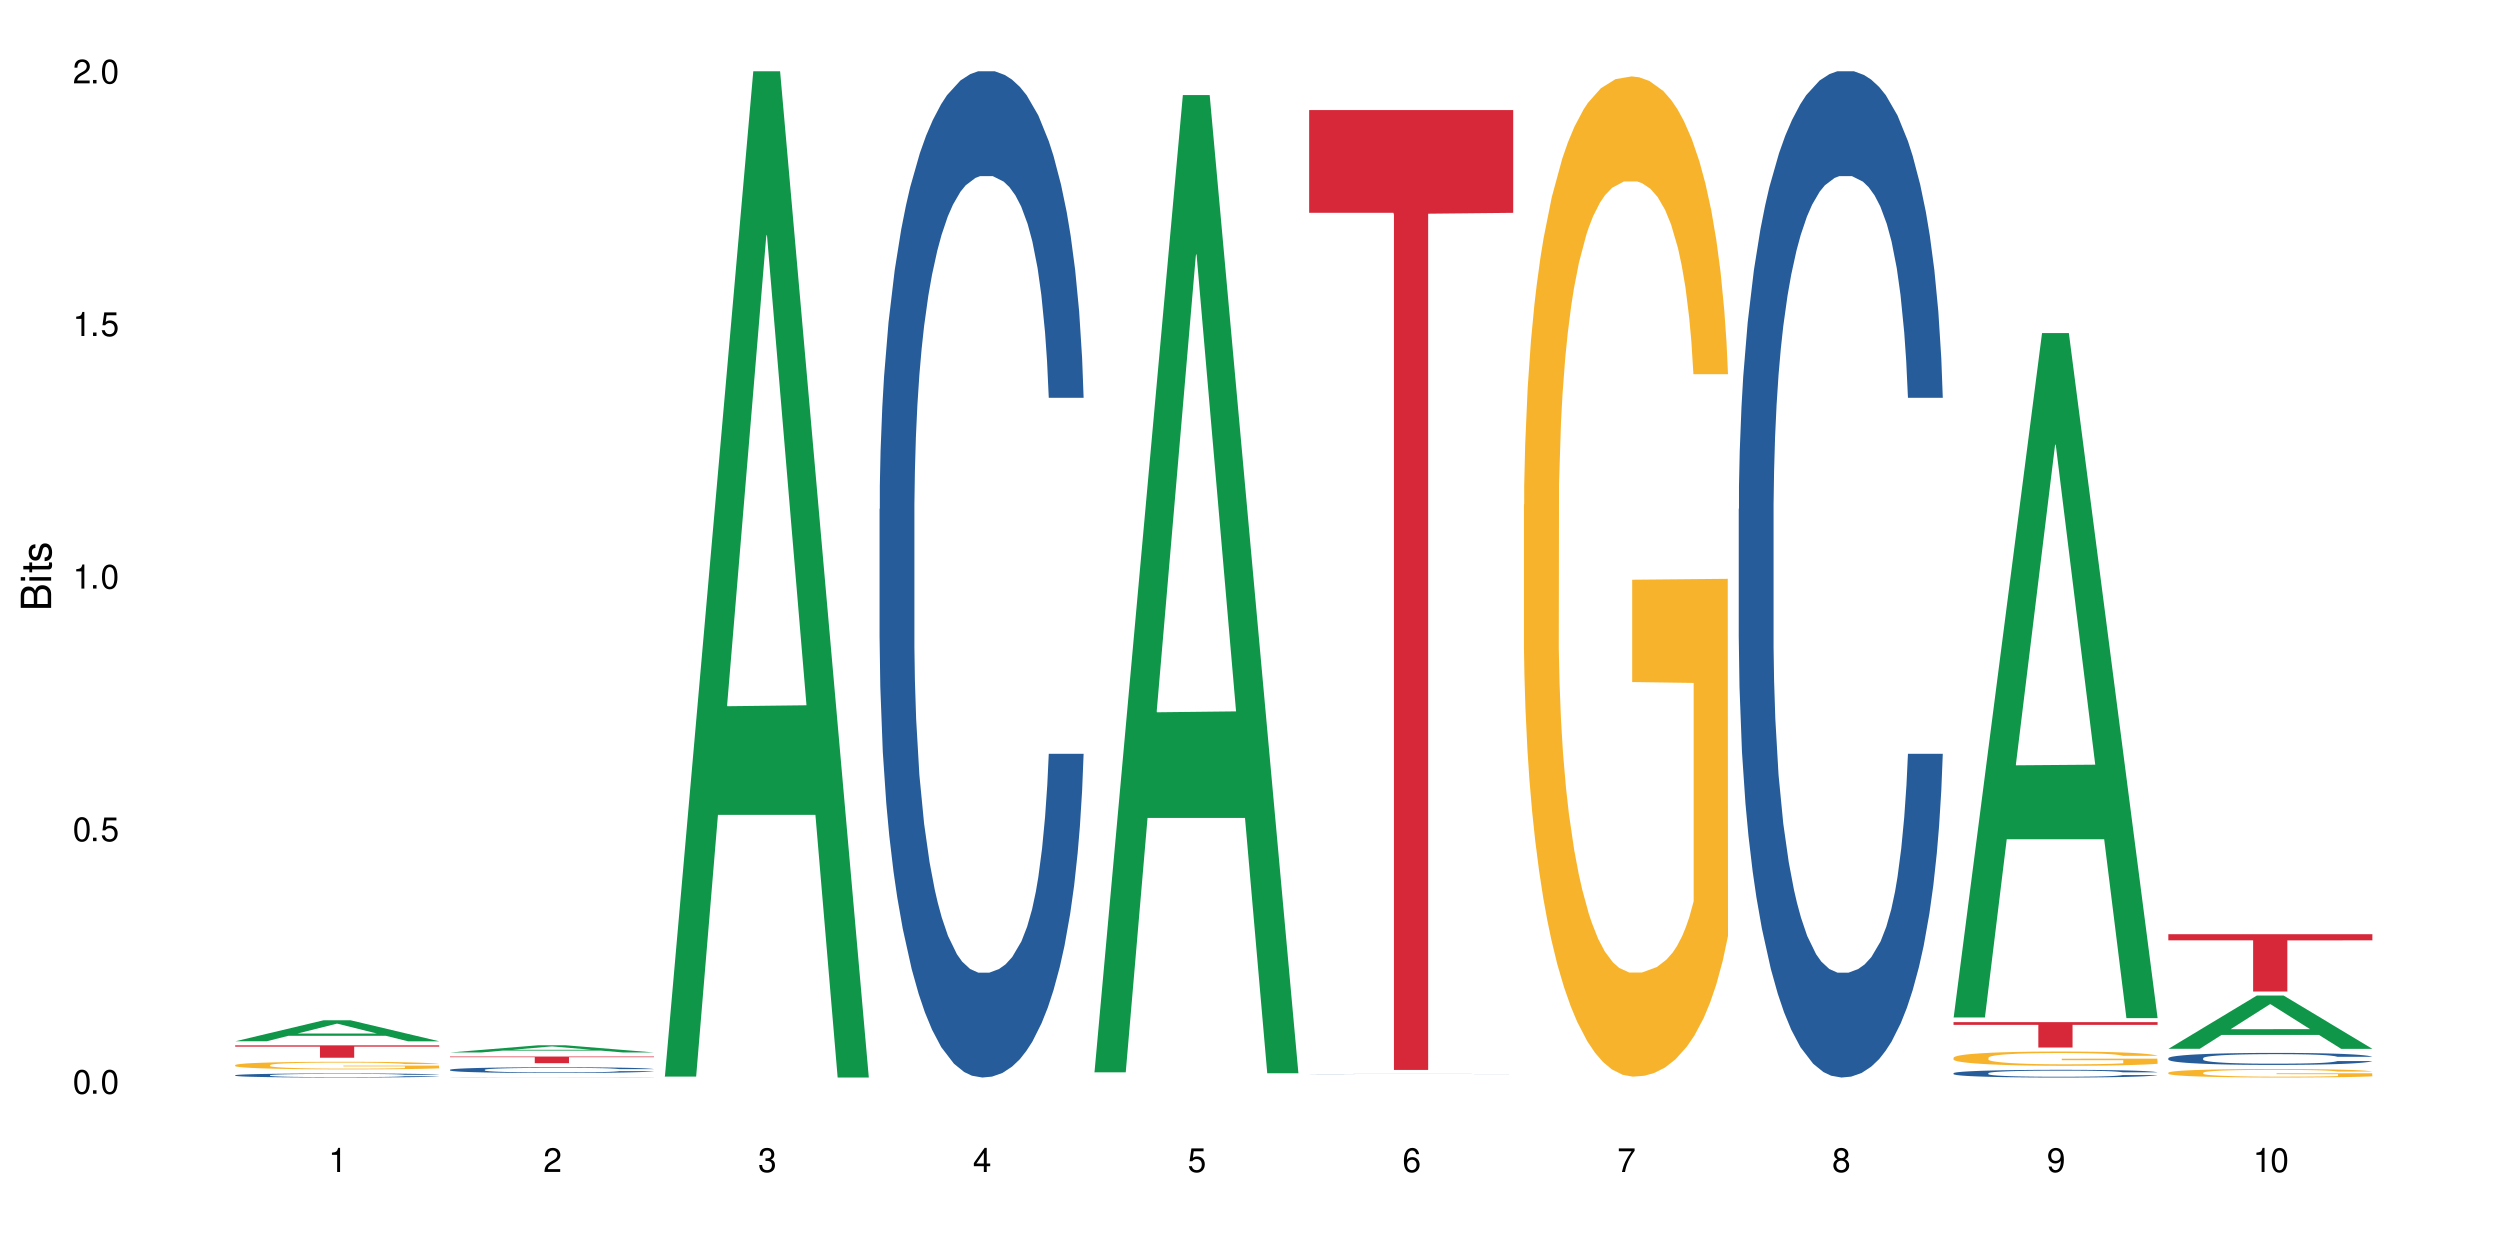<?xml version="1.0" encoding="UTF-8"?>
<svg xmlns="http://www.w3.org/2000/svg" xmlns:xlink="http://www.w3.org/1999/xlink" width="720" height="360" viewBox="0 0 720 360">
<defs>
<g>
<g id="glyph-0-0">
</g>
<g id="glyph-0-1">
<path d="M 2.641 -6.938 C 2 -6.938 1.422 -6.656 1.078 -6.172 C 0.641 -5.562 0.406 -4.641 0.406 -3.359 C 0.406 -1.016 1.188 0.219 2.641 0.219 C 4.078 0.219 4.859 -1.016 4.859 -3.297 C 4.859 -4.641 4.656 -5.547 4.203 -6.172 C 3.844 -6.656 3.281 -6.938 2.641 -6.938 Z M 2.641 -6.188 C 3.547 -6.188 4 -5.25 4 -3.375 C 4 -1.406 3.562 -0.484 2.625 -0.484 C 1.734 -0.484 1.281 -1.438 1.281 -3.344 C 1.281 -5.25 1.734 -6.188 2.641 -6.188 Z M 2.641 -6.188 "/>
</g>
<g id="glyph-0-2">
<path d="M 1.828 -1 L 0.828 -1 L 0.828 0 L 1.828 0 Z M 1.828 -1 "/>
</g>
<g id="glyph-0-3">
<path d="M 4.562 -6.797 L 1.062 -6.797 L 0.547 -3.094 L 1.328 -3.094 C 1.719 -3.562 2.047 -3.734 2.578 -3.734 C 3.484 -3.734 4.062 -3.109 4.062 -2.094 C 4.062 -1.125 3.484 -0.531 2.578 -0.531 C 1.828 -0.531 1.375 -0.906 1.188 -1.672 L 0.328 -1.672 C 0.453 -1.109 0.547 -0.844 0.75 -0.594 C 1.125 -0.078 1.828 0.219 2.594 0.219 C 3.969 0.219 4.922 -0.781 4.922 -2.219 C 4.922 -3.562 4.031 -4.484 2.719 -4.484 C 2.25 -4.484 1.859 -4.359 1.469 -4.062 L 1.734 -5.969 L 4.562 -5.969 Z M 4.562 -6.797 "/>
</g>
<g id="glyph-0-4">
<path d="M 2.484 -4.938 L 2.484 0 L 3.328 0 L 3.328 -6.938 L 2.766 -6.938 C 2.469 -5.875 2.281 -5.734 0.984 -5.562 L 0.984 -4.938 Z M 2.484 -4.938 "/>
</g>
<g id="glyph-0-5">
<path d="M 4.859 -0.828 L 1.281 -0.828 C 1.359 -1.406 1.672 -1.781 2.5 -2.281 L 3.469 -2.828 C 4.406 -3.344 4.906 -4.062 4.906 -4.906 C 4.906 -5.484 4.672 -6.031 4.266 -6.406 C 3.859 -6.766 3.375 -6.938 2.719 -6.938 C 1.859 -6.938 1.219 -6.625 0.844 -6.031 C 0.609 -5.672 0.5 -5.234 0.484 -4.531 L 1.328 -4.531 C 1.359 -5.016 1.406 -5.281 1.531 -5.516 C 1.75 -5.938 2.188 -6.203 2.703 -6.203 C 3.469 -6.203 4.031 -5.641 4.031 -4.891 C 4.031 -4.344 3.719 -3.859 3.125 -3.516 L 2.234 -3 C 0.812 -2.172 0.406 -1.531 0.328 -0.016 L 4.859 -0.016 Z M 4.859 -0.828 "/>
</g>
<g id="glyph-0-6">
<path d="M 2.125 -3.188 L 2.578 -3.188 C 3.5 -3.188 3.984 -2.766 3.984 -1.922 C 3.984 -1.062 3.469 -0.531 2.594 -0.531 C 1.656 -0.531 1.203 -1 1.156 -2.016 L 0.312 -2.016 C 0.344 -1.453 0.438 -1.094 0.609 -0.781 C 0.953 -0.109 1.625 0.219 2.547 0.219 C 3.953 0.219 4.859 -0.625 4.859 -1.938 C 4.859 -2.828 4.516 -3.297 3.703 -3.594 C 4.344 -3.844 4.656 -4.328 4.656 -5.031 C 4.656 -6.219 3.875 -6.938 2.578 -6.938 C 1.203 -6.938 0.484 -6.172 0.453 -4.703 L 1.297 -4.703 C 1.312 -5.125 1.344 -5.359 1.453 -5.578 C 1.641 -5.969 2.062 -6.203 2.594 -6.203 C 3.344 -6.203 3.797 -5.75 3.797 -5 C 3.797 -4.516 3.609 -4.219 3.25 -4.047 C 3.016 -3.953 2.703 -3.922 2.125 -3.906 Z M 2.125 -3.188 "/>
</g>
<g id="glyph-0-7">
<path d="M 3.141 -1.672 L 3.141 0 L 3.984 0 L 3.984 -1.672 L 4.984 -1.672 L 4.984 -2.438 L 3.984 -2.438 L 3.984 -6.938 L 3.359 -6.938 L 0.266 -2.578 L 0.266 -1.672 Z M 3.141 -2.438 L 1 -2.438 L 3.141 -5.5 Z M 3.141 -2.438 "/>
</g>
<g id="glyph-0-8">
<path d="M 4.781 -5.125 C 4.609 -6.266 3.891 -6.938 2.844 -6.938 C 2.094 -6.938 1.422 -6.578 1.031 -5.953 C 0.594 -5.266 0.406 -4.422 0.406 -3.172 C 0.406 -2 0.578 -1.25 0.984 -0.641 C 1.359 -0.078 1.953 0.219 2.703 0.219 C 3.984 0.219 4.922 -0.75 4.922 -2.094 C 4.922 -3.375 4.062 -4.281 2.844 -4.281 C 2.172 -4.281 1.641 -4.031 1.281 -3.516 C 1.281 -5.234 1.828 -6.188 2.797 -6.188 C 3.391 -6.188 3.797 -5.797 3.938 -5.125 Z M 2.734 -3.531 C 3.547 -3.531 4.062 -2.953 4.062 -2.031 C 4.062 -1.156 3.484 -0.531 2.703 -0.531 C 1.922 -0.531 1.328 -1.188 1.328 -2.078 C 1.328 -2.938 1.906 -3.531 2.734 -3.531 Z M 2.734 -3.531 "/>
</g>
<g id="glyph-0-9">
<path d="M 4.984 -6.797 L 0.438 -6.797 L 0.438 -5.969 L 4.109 -5.969 C 2.5 -3.656 1.828 -2.234 1.328 0 L 2.219 0 C 2.594 -2.172 3.453 -4.047 4.984 -6.094 Z M 4.984 -6.797 "/>
</g>
<g id="glyph-0-10">
<path d="M 3.75 -3.656 C 4.469 -4.094 4.688 -4.438 4.688 -5.078 C 4.688 -6.172 3.844 -6.938 2.641 -6.938 C 1.438 -6.938 0.594 -6.172 0.594 -5.094 C 0.594 -4.438 0.812 -4.094 1.516 -3.656 C 0.734 -3.266 0.359 -2.703 0.359 -1.922 C 0.359 -0.656 1.281 0.219 2.641 0.219 C 3.984 0.219 4.922 -0.656 4.922 -1.922 C 4.922 -2.703 4.531 -3.266 3.75 -3.656 Z M 2.641 -6.188 C 3.359 -6.188 3.812 -5.75 3.812 -5.062 C 3.812 -4.406 3.344 -3.984 2.641 -3.984 C 1.922 -3.984 1.453 -4.406 1.453 -5.078 C 1.453 -5.75 1.922 -6.188 2.641 -6.188 Z M 2.641 -3.266 C 3.484 -3.266 4.062 -2.719 4.062 -1.906 C 4.062 -1.078 3.484 -0.531 2.625 -0.531 C 1.797 -0.531 1.219 -1.094 1.219 -1.906 C 1.219 -2.719 1.781 -3.266 2.641 -3.266 Z M 2.641 -3.266 "/>
</g>
<g id="glyph-0-11">
<path d="M 0.516 -1.578 C 0.672 -0.453 1.406 0.219 2.438 0.219 C 3.188 0.219 3.859 -0.141 4.266 -0.766 C 4.688 -1.453 4.891 -2.297 4.891 -3.547 C 4.891 -4.719 4.703 -5.453 4.312 -6.078 C 3.938 -6.641 3.344 -6.938 2.594 -6.938 C 1.297 -6.938 0.359 -5.969 0.359 -4.625 C 0.359 -3.344 1.234 -2.453 2.453 -2.453 C 3.094 -2.453 3.578 -2.672 4.016 -3.203 C 4 -1.484 3.469 -0.531 2.5 -0.531 C 1.906 -0.531 1.484 -0.906 1.359 -1.578 Z M 2.578 -6.203 C 3.375 -6.203 3.969 -5.531 3.969 -4.641 C 3.969 -3.797 3.391 -3.188 2.547 -3.188 C 1.734 -3.188 1.234 -3.766 1.234 -4.688 C 1.234 -5.562 1.797 -6.203 2.578 -6.203 Z M 2.578 -6.203 "/>
</g>
<g id="glyph-1-0">
</g>
<g id="glyph-1-1">
<path d="M 0 -0.953 L 0 -4.891 C 0 -5.719 -0.234 -6.344 -0.734 -6.797 C -1.188 -7.234 -1.812 -7.469 -2.5 -7.469 C -3.547 -7.469 -4.188 -7 -4.625 -5.875 C -4.984 -6.688 -5.625 -7.094 -6.531 -7.094 C -7.172 -7.094 -7.734 -6.859 -8.141 -6.391 C -8.562 -5.922 -8.75 -5.344 -8.75 -4.5 L -8.75 -0.953 Z M -4.984 -2.062 L -7.766 -2.062 L -7.766 -4.219 C -7.766 -4.844 -7.688 -5.203 -7.453 -5.5 C -7.219 -5.812 -6.859 -5.969 -6.375 -5.969 C -5.891 -5.969 -5.531 -5.812 -5.297 -5.5 C -5.062 -5.203 -4.984 -4.844 -4.984 -4.219 Z M -0.984 -2.062 L -4 -2.062 L -4 -4.781 C -4 -5.766 -3.438 -6.359 -2.484 -6.359 C -1.547 -6.359 -0.984 -5.766 -0.984 -4.781 Z M -0.984 -2.062 "/>
</g>
<g id="glyph-1-2">
<path d="M -6.281 -1.797 L -6.281 -0.797 L 0 -0.797 L 0 -1.797 Z M -8.75 -1.797 L -8.75 -0.797 L -7.484 -0.797 L -7.484 -1.797 Z M -8.75 -1.797 "/>
</g>
<g id="glyph-1-3">
<path d="M -6.281 -3.047 L -6.281 -2.016 L -8.016 -2.016 L -8.016 -1.016 L -6.281 -1.016 L -6.281 -0.172 L -5.469 -0.172 L -5.469 -1.016 L -0.719 -1.016 C -0.078 -1.016 0.281 -1.453 0.281 -2.234 C 0.281 -2.5 0.25 -2.719 0.188 -3.047 L -0.641 -3.047 C -0.609 -2.906 -0.594 -2.766 -0.594 -2.562 C -0.594 -2.141 -0.719 -2.016 -1.156 -2.016 L -5.469 -2.016 L -5.469 -3.047 Z M -6.281 -3.047 "/>
</g>
<g id="glyph-1-4">
<path d="M -4.531 -5.25 C -5.766 -5.25 -6.469 -4.422 -6.469 -2.969 C -6.469 -1.516 -5.719 -0.562 -4.547 -0.562 C -3.562 -0.562 -3.094 -1.062 -2.734 -2.562 L -2.516 -3.484 C -2.344 -4.188 -2.094 -4.469 -1.641 -4.469 C -1.047 -4.469 -0.641 -3.875 -0.641 -3 C -0.641 -2.453 -0.797 -2 -1.062 -1.75 C -1.25 -1.594 -1.422 -1.531 -1.875 -1.469 L -1.875 -0.406 C -0.422 -0.453 0.281 -1.266 0.281 -2.922 C 0.281 -4.5 -0.5 -5.516 -1.719 -5.516 C -2.656 -5.516 -3.172 -4.984 -3.469 -3.734 L -3.703 -2.766 C -3.891 -1.953 -4.156 -1.609 -4.594 -1.609 C -5.188 -1.609 -5.547 -2.125 -5.547 -2.938 C -5.547 -3.75 -5.203 -4.172 -4.531 -4.203 Z M -4.531 -5.25 "/>
</g>
</g>
</defs>
<rect x="-72" y="-36" width="864" height="432" fill="rgb(100%, 100%, 100%)" fill-opacity="1"/>
<path fill-rule="nonzero" fill="rgb(6.275%, 58.824%, 28.235%)" fill-opacity="1" d="M 67.73 299.891 L 67.793 299.887 L 93.223 293.832 L 100.945 293.832 L 126.5 299.895 L 117.52 299.895 L 111.117 298.312 L 83.051 298.312 L 76.773 299.891 L 67.73 299.891 L 85.75 297.656 L 108.543 297.652 L 97.176 294.82 L 97.051 294.816 L 96.926 294.832 L 85.688 297.652 L 85.75 297.656 Z M 67.73 299.891 "/>
<path fill-rule="nonzero" fill="rgb(14.51%, 36.078%, 60%)" fill-opacity="1" d="M 67.73 309.668 L 67.801 309.664 L 67.801 309.641 L 68.02 309.598 L 68.52 309.547 L 69.02 309.512 L 70.312 309.449 L 72.102 309.387 L 73.965 309.34 L 75.328 309.312 L 76.547 309.289 L 79.34 309.25 L 81.133 309.23 L 83.066 309.211 L 85.434 309.191 L 87.152 309.18 L 91.023 309.164 L 93.891 309.156 L 96.113 309.152 L 100.914 309.152 L 103.781 309.156 L 105.859 309.164 L 108.152 309.172 L 110.086 309.18 L 113.457 309.203 L 116.465 309.234 L 117.828 309.254 L 119.977 309.285 L 121.625 309.316 L 122.773 309.348 L 124.062 309.387 L 125.207 309.434 L 126.07 309.488 L 126.5 309.535 L 116.465 309.535 L 115.965 309.492 L 115.391 309.461 L 114.316 309.414 L 113.238 309.383 L 111.734 309.352 L 110.375 309.332 L 108.512 309.312 L 106.863 309.297 L 105.141 309.289 L 103.492 309.281 L 100.34 309.277 L 95.324 309.277 L 92.527 309.285 L 91.023 309.293 L 88.871 309.309 L 87.367 309.324 L 85.578 309.344 L 84.359 309.363 L 82.852 309.391 L 81.777 309.418 L 80.559 309.453 L 79.844 309.48 L 79.199 309.508 L 78.625 309.543 L 78.195 309.582 L 77.906 309.621 L 77.766 309.66 L 77.766 309.828 L 77.906 309.867 L 78.266 309.91 L 79.199 309.977 L 80.559 310.035 L 82.137 310.082 L 83.641 310.113 L 84.5 310.129 L 85.648 310.145 L 87.441 310.168 L 90.02 310.188 L 91.523 310.195 L 93.816 310.207 L 96.184 310.211 L 99.336 310.211 L 102.133 310.207 L 103.996 310.199 L 105.93 310.191 L 108.582 310.172 L 110.23 310.156 L 111.664 310.137 L 112.738 310.113 L 113.457 310.098 L 114.531 310.062 L 115.391 310.027 L 116.035 309.988 L 116.465 309.953 L 126.5 309.953 L 126.07 309.996 L 125.422 310.039 L 124.777 310.07 L 123.777 310.105 L 122.629 310.141 L 120.98 310.18 L 119.617 310.203 L 117.828 310.23 L 116.18 310.25 L 114.387 310.27 L 111.734 310.289 L 110.016 310.301 L 108.152 310.312 L 105.93 310.32 L 103.137 310.328 L 100.125 310.332 L 94.32 310.332 L 92.098 310.324 L 89.16 310.316 L 85.504 310.297 L 82.852 310.277 L 80.773 310.258 L 78.984 310.234 L 76.977 310.207 L 74.395 310.156 L 72.82 310.121 L 71.746 310.09 L 70.527 310.051 L 69.664 310.012 L 68.664 309.949 L 67.945 309.875 L 67.73 309.816 Z M 67.73 309.668 "/>
<path fill-rule="nonzero" fill="rgb(96.863%, 70.196%, 16.863%)" fill-opacity="1" d="M 67.73 306.734 L 67.801 306.73 L 67.801 306.691 L 68.09 306.602 L 68.805 306.477 L 69.738 306.375 L 70.742 306.293 L 71.387 306.254 L 72.461 306.191 L 73.395 306.148 L 75.758 306.059 L 78.77 305.973 L 80.418 305.938 L 82.281 305.902 L 84.93 305.863 L 86.148 305.852 L 89.875 305.82 L 94.105 305.797 L 98.762 305.793 L 100.914 305.793 L 103.852 305.801 L 107.863 305.824 L 110.16 305.844 L 111.949 305.863 L 113.812 305.891 L 116.105 305.93 L 118.258 305.98 L 119.977 306.027 L 121.695 306.086 L 123.129 306.152 L 124.348 306.223 L 125.422 306.305 L 126.07 306.375 L 126.5 306.445 L 116.535 306.445 L 115.965 306.375 L 115.32 306.32 L 114.242 306.258 L 113.168 306.207 L 112.094 306.168 L 110.086 306.117 L 108.367 306.086 L 106.215 306.059 L 104.137 306.039 L 101.773 306.027 L 100.34 306.023 L 96.543 306.023 L 93.102 306.039 L 91.094 306.055 L 89.66 306.07 L 87.656 306.098 L 86.438 306.125 L 85.719 306.141 L 83.57 306.203 L 82.137 306.258 L 81.348 306.297 L 80.344 306.355 L 79.629 306.41 L 78.84 306.492 L 78.41 306.551 L 77.836 306.688 L 77.766 307.047 L 77.98 307.125 L 78.41 307.207 L 78.984 307.277 L 79.844 307.355 L 80.703 307.414 L 82.207 307.492 L 83.496 307.543 L 84.5 307.578 L 86.438 307.633 L 87.227 307.648 L 89.09 307.688 L 91.023 307.715 L 93.387 307.738 L 95.18 307.75 L 98.047 307.762 L 101.703 307.762 L 106 307.75 L 108.727 307.734 L 110.59 307.715 L 111.809 307.703 L 113.312 307.68 L 114.387 307.66 L 115.391 307.637 L 116.609 307.605 L 116.609 307.125 L 98.906 307.121 L 98.906 306.898 L 126.426 306.895 L 126.5 307.68 L 124.992 307.734 L 123.129 307.785 L 121.34 307.828 L 119.477 307.859 L 116.824 307.898 L 114.672 307.922 L 111.375 307.953 L 108.367 307.969 L 105.215 307.98 L 102.418 307.988 L 99.121 307.988 L 96.184 307.984 L 93.031 307.973 L 90.52 307.957 L 88.227 307.938 L 85.934 307.91 L 83.066 307.867 L 81.203 307.836 L 79.27 307.793 L 77.336 307.742 L 75.613 307.688 L 74.469 307.645 L 73.32 307.598 L 72.102 307.539 L 70.957 307.469 L 70.098 307.406 L 69.309 307.336 L 68.734 307.27 L 68.16 307.18 L 67.875 307.109 L 67.73 307.047 Z M 67.73 306.734 "/>
<path fill-rule="nonzero" fill="rgb(83.922%, 15.686%, 22.353%)" fill-opacity="1" d="M 67.73 301.059 L 126.5 301.059 L 126.5 301.441 L 102.008 301.445 L 102.008 304.629 L 92.152 304.629 L 92.152 301.449 L 92.008 301.441 L 67.73 301.441 Z M 67.73 301.059 "/>
<path fill-rule="nonzero" fill="rgb(6.275%, 58.824%, 28.235%)" fill-opacity="1" d="M 129.594 303.109 L 129.656 303.105 L 155.082 301.031 L 162.805 301.031 L 188.359 303.109 L 179.383 303.109 L 172.977 302.566 L 144.91 302.566 L 138.633 303.109 L 129.594 303.109 L 147.613 302.344 L 170.402 302.34 L 159.039 301.371 L 158.914 301.371 L 158.789 301.375 L 147.547 302.34 L 147.613 302.344 Z M 129.594 303.109 "/>
<path fill-rule="nonzero" fill="rgb(14.51%, 36.078%, 60%)" fill-opacity="1" d="M 129.594 308.09 L 129.664 308.09 L 129.664 308.051 L 129.879 307.996 L 130.379 307.922 L 130.883 307.871 L 132.172 307.781 L 133.965 307.695 L 135.828 307.629 L 137.188 307.59 L 138.406 307.559 L 141.203 307.504 L 142.992 307.477 L 144.93 307.449 L 147.293 307.422 L 149.016 307.41 L 152.883 307.383 L 155.75 307.375 L 157.973 307.367 L 162.773 307.367 L 165.641 307.375 L 167.719 307.383 L 170.012 307.395 L 171.949 307.41 L 175.316 307.441 L 178.324 307.484 L 179.688 307.508 L 181.836 307.555 L 183.484 307.602 L 184.633 307.641 L 185.922 307.695 L 187.07 307.766 L 187.93 307.84 L 188.359 307.906 L 178.324 307.906 L 177.824 307.848 L 177.25 307.801 L 176.176 307.738 L 175.102 307.691 L 173.598 307.648 L 172.234 307.621 L 170.371 307.59 L 168.723 307.574 L 167.004 307.559 L 165.355 307.551 L 162.199 307.543 L 157.184 307.543 L 154.391 307.559 L 152.883 307.566 L 150.734 307.59 L 149.23 307.609 L 147.438 307.637 L 146.219 307.664 L 144.715 307.703 L 143.641 307.738 L 142.422 307.789 L 141.703 307.828 L 141.059 307.867 L 140.484 307.918 L 140.055 307.973 L 139.77 308.027 L 139.625 308.082 L 139.625 308.316 L 139.77 308.371 L 140.129 308.438 L 141.059 308.527 L 142.422 308.609 L 143.996 308.672 L 145.504 308.719 L 146.363 308.738 L 147.508 308.762 L 149.301 308.793 L 151.879 308.824 L 153.387 308.836 L 155.68 308.848 L 158.043 308.855 L 161.199 308.855 L 163.992 308.848 L 165.855 308.84 L 167.789 308.828 L 170.441 308.801 L 172.09 308.777 L 173.523 308.75 L 174.598 308.719 L 175.316 308.695 L 176.391 308.648 L 177.25 308.598 L 177.895 308.543 L 178.324 308.492 L 188.359 308.492 L 187.93 308.555 L 187.285 308.613 L 186.641 308.656 L 185.637 308.711 L 184.488 308.758 L 182.84 308.809 L 181.48 308.844 L 179.688 308.883 L 178.039 308.91 L 176.246 308.938 L 173.598 308.969 L 171.875 308.984 L 170.012 308.996 L 167.789 309.008 L 164.996 309.02 L 161.984 309.023 L 159.191 309.027 L 156.18 309.023 L 153.957 309.016 L 151.02 309.004 L 147.367 308.977 L 144.715 308.949 L 142.637 308.918 L 140.844 308.891 L 138.836 308.848 L 136.258 308.781 L 134.68 308.73 L 133.605 308.688 L 132.387 308.629 L 131.527 308.574 L 130.523 308.488 L 129.809 308.383 L 129.594 308.301 Z M 129.594 308.09 "/>
<path fill-rule="nonzero" fill="rgb(96.863%, 70.196%, 16.863%)" fill-opacity="1" d="M 129.594 310.25 L 129.664 310.25 L 129.949 310.242 L 130.668 310.234 L 131.598 310.227 L 132.602 310.223 L 133.246 310.219 L 134.32 310.215 L 135.254 310.215 L 137.617 310.207 L 140.629 310.203 L 142.277 310.199 L 144.141 310.199 L 146.793 310.195 L 148.012 310.195 L 151.738 310.191 L 169.727 310.191 L 172.02 310.195 L 175.676 310.195 L 177.969 310.199 L 180.117 310.203 L 181.836 310.207 L 183.559 310.211 L 184.992 310.215 L 186.211 310.219 L 187.285 310.223 L 187.93 310.227 L 188.359 310.234 L 178.398 310.234 L 177.824 310.227 L 177.18 310.227 L 176.105 310.219 L 175.031 310.219 L 173.953 310.215 L 171.949 310.211 L 170.227 310.211 L 168.078 310.207 L 151.523 310.207 L 149.516 310.211 L 148.297 310.211 L 147.582 310.215 L 145.43 310.219 L 143.996 310.219 L 143.207 310.223 L 142.207 310.227 L 141.488 310.23 L 140.699 310.234 L 140.27 310.238 L 139.695 310.25 L 139.625 310.273 L 139.84 310.277 L 140.27 310.281 L 140.844 310.285 L 141.703 310.293 L 142.562 310.297 L 144.07 310.301 L 145.359 310.305 L 146.363 310.305 L 148.297 310.309 L 149.086 310.309 L 150.949 310.312 L 152.883 310.316 L 172.449 310.316 L 173.668 310.312 L 176.246 310.312 L 177.25 310.309 L 178.469 310.309 L 178.469 310.277 L 160.766 310.277 L 160.766 310.262 L 188.289 310.262 L 188.359 310.312 L 186.855 310.316 L 184.992 310.32 L 183.199 310.32 L 181.336 310.324 L 178.684 310.328 L 173.238 310.328 L 170.227 310.332 L 152.383 310.332 L 150.09 310.328 L 147.797 310.328 L 144.93 310.324 L 143.066 310.324 L 141.129 310.32 L 139.195 310.316 L 137.477 310.312 L 136.328 310.309 L 135.184 310.309 L 133.965 310.305 L 132.816 310.301 L 131.957 310.293 L 131.168 310.289 L 130.594 310.285 L 130.023 310.281 L 129.734 310.277 L 129.594 310.273 Z M 129.594 310.25 "/>
<path fill-rule="nonzero" fill="rgb(83.922%, 15.686%, 22.353%)" fill-opacity="1" d="M 129.594 304.273 L 188.359 304.273 L 188.359 304.48 L 163.867 304.48 L 163.867 306.203 L 154.012 306.203 L 154.012 304.484 L 153.871 304.48 L 129.594 304.48 Z M 129.594 304.273 "/>
<path fill-rule="nonzero" fill="rgb(6.275%, 58.824%, 28.235%)" fill-opacity="1" d="M 191.453 310.059 L 191.516 309.789 L 216.945 20.527 L 224.668 20.527 L 250.219 310.332 L 241.242 310.332 L 234.84 234.684 L 206.773 234.684 L 200.492 310.059 L 191.453 310.059 L 209.473 203.391 L 232.266 203.117 L 220.898 67.875 L 220.773 67.602 L 220.648 68.418 L 209.41 203.117 L 209.473 203.391 Z M 191.453 310.059 "/>
<path fill-rule="nonzero" fill="rgb(14.51%, 36.078%, 60%)" fill-opacity="1" d="M 253.312 146.621 L 253.387 146.355 L 253.387 140 L 253.602 129.934 L 254.102 117.215 L 254.605 108.477 L 255.895 92.844 L 257.684 77.746 L 259.547 66.09 L 260.91 59.203 L 262.129 53.902 L 264.922 44.102 L 266.715 39.07 L 268.652 34.566 L 271.016 30.062 L 272.734 27.414 L 276.605 23.176 L 279.473 21.32 L 281.695 20.527 L 286.496 20.527 L 289.363 21.586 L 291.441 22.91 L 293.734 25.031 L 295.668 27.414 L 299.039 33.242 L 302.047 40.66 L 303.41 44.898 L 305.559 53.109 L 307.207 61.055 L 308.355 67.945 L 309.645 77.746 L 310.793 89.668 L 311.652 103.176 L 312.082 114.566 L 302.047 114.566 L 301.547 103.973 L 300.973 95.758 L 299.898 84.898 L 298.824 77.215 L 297.316 69.535 L 295.957 64.5 L 294.094 59.469 L 292.445 56.289 L 290.723 53.902 L 289.074 52.316 L 285.922 50.727 L 282.266 50.727 L 280.906 51.254 L 278.109 53.375 L 276.605 55.23 L 274.457 58.938 L 272.949 62.383 L 271.16 67.68 L 269.941 72.184 L 268.434 79.07 L 267.359 85.164 L 266.141 93.906 L 265.426 100.527 L 264.781 107.945 L 264.207 116.688 L 263.777 125.957 L 263.492 135.762 L 263.348 145.297 L 263.348 186.355 L 263.492 195.895 L 263.848 207.02 L 264.781 223.18 L 266.141 237.219 L 267.719 248.344 L 269.223 256.293 L 270.082 260 L 271.23 264.238 L 273.023 269.535 L 275.602 274.836 L 277.105 276.953 L 279.402 279.074 L 281.766 280.133 L 284.918 280.133 L 287.715 279.074 L 289.578 277.75 L 291.512 275.629 L 294.164 271.125 L 295.812 266.887 L 297.246 261.855 L 298.32 256.82 L 299.039 252.582 L 300.113 244.371 L 300.973 235.363 L 301.617 226.094 L 302.047 217.086 L 312.082 217.086 L 311.652 227.684 L 311.008 238.012 L 310.363 245.695 L 309.359 254.969 L 308.211 263.18 L 306.562 272.449 L 305.203 278.543 L 303.41 285.168 L 301.762 290.199 L 299.969 294.703 L 297.316 300 L 295.598 302.648 L 293.734 305.035 L 291.512 307.152 L 288.719 309.008 L 285.707 310.066 L 282.914 310.332 L 279.902 309.801 L 277.68 308.742 L 274.742 306.359 L 271.086 301.59 L 268.434 296.559 L 266.355 291.523 L 264.566 286.227 L 262.559 279.074 L 259.98 267.418 L 258.402 258.41 L 257.328 250.992 L 256.109 240.664 L 255.25 231.391 L 254.246 216.555 L 253.527 197.746 L 253.312 183.18 Z M 253.312 146.621 "/>
<path fill-rule="nonzero" fill="rgb(6.275%, 58.824%, 28.235%)" fill-opacity="1" d="M 315.176 308.828 L 315.238 308.562 L 340.664 27.383 L 348.387 27.383 L 373.941 309.094 L 364.965 309.094 L 358.559 235.559 L 330.496 235.559 L 324.215 308.828 L 315.176 308.828 L 333.195 205.137 L 355.984 204.875 L 344.621 73.41 L 344.496 73.145 L 344.371 73.938 L 333.133 204.875 L 333.195 205.137 Z M 315.176 308.828 "/>
<path fill-rule="nonzero" fill="rgb(14.51%, 36.078%, 60%)" fill-opacity="1" d="M 377.035 309.324 L 377.105 309.324 L 377.32 309.32 L 377.824 309.316 L 378.324 309.316 L 379.617 309.312 L 381.406 309.309 L 383.27 309.309 L 384.633 309.305 L 388.645 309.305 L 390.438 309.301 L 422.758 309.301 L 425.77 309.305 L 429.281 309.305 L 430.93 309.309 L 433.367 309.309 L 434.512 309.312 L 435.375 309.316 L 435.805 309.316 L 425.27 309.316 L 424.695 309.312 L 423.621 309.312 L 422.543 309.309 L 419.68 309.309 L 417.816 309.305 L 398.176 309.305 L 396.672 309.309 L 392.156 309.309 L 391.082 309.312 L 389.863 309.312 L 389.148 309.316 L 387.93 309.316 L 387.5 309.32 L 387.211 309.32 L 387.07 309.324 L 387.07 309.332 L 387.211 309.332 L 387.57 309.336 L 388.504 309.34 L 389.863 309.34 L 391.441 309.344 L 392.945 309.344 L 393.805 309.348 L 400.828 309.348 L 403.121 309.352 L 411.438 309.352 L 413.301 309.348 L 420.969 309.348 L 422.043 309.344 L 423.836 309.344 L 424.695 309.34 L 425.34 309.34 L 425.77 309.336 L 435.805 309.336 L 435.375 309.34 L 434.727 309.34 L 434.082 309.344 L 433.078 309.344 L 431.934 309.348 L 428.922 309.348 L 427.133 309.352 L 423.691 309.352 L 421.039 309.355 L 394.809 309.355 L 392.156 309.352 L 386.281 309.352 L 383.699 309.348 L 382.125 309.344 L 379.832 309.344 L 378.969 309.34 L 377.969 309.336 L 377.25 309.332 L 377.035 309.332 Z M 377.035 309.324 "/>
<path fill-rule="nonzero" fill="rgb(83.922%, 15.686%, 22.353%)" fill-opacity="1" d="M 377.035 31.703 L 435.805 31.703 L 435.805 61.293 L 411.312 61.551 L 411.312 308.137 L 401.457 308.137 L 401.457 61.812 L 401.312 61.293 L 377.035 61.293 Z M 377.035 31.703 "/>
<path fill-rule="nonzero" fill="rgb(96.863%, 70.196%, 16.863%)" fill-opacity="1" d="M 438.895 145.387 L 438.969 145.125 L 438.969 139.863 L 439.254 128.023 L 439.973 111.711 L 440.902 98.293 L 441.906 87.77 L 442.551 82.246 L 443.625 74.355 L 444.559 68.566 L 446.922 56.727 L 449.934 45.676 L 451.582 40.941 L 453.445 36.469 L 456.098 31.469 L 457.316 29.629 L 461.043 25.418 L 465.27 22.789 L 469.93 22 L 472.078 22.262 L 475.016 23.316 L 479.031 26.207 L 481.324 28.84 L 483.117 31.469 L 484.98 34.891 L 487.273 40.152 L 489.422 46.465 L 491.141 52.781 L 492.863 60.672 L 494.297 69.094 L 495.516 78.301 L 496.59 89.352 L 497.234 98.559 L 497.664 107.766 L 487.703 107.766 L 487.129 98.559 L 486.484 91.453 L 485.41 82.773 L 484.332 76.457 L 483.258 71.461 L 481.254 64.621 L 479.531 60.41 L 477.383 56.727 L 475.305 54.359 L 472.938 52.781 L 471.504 52.254 L 467.707 52.254 L 464.266 54.098 L 462.262 56.199 L 460.828 58.305 L 458.82 62.25 L 457.602 65.41 L 456.887 67.512 L 454.734 75.668 L 453.301 83.035 L 452.512 88.035 L 451.512 95.926 L 450.793 103.031 L 450.004 113.555 L 449.574 121.445 L 449 139.336 L 448.93 186.691 L 449.145 196.688 L 449.574 207.477 L 450.148 216.945 L 451.008 226.945 L 451.867 234.574 L 453.375 244.836 L 454.664 251.676 L 455.668 256.148 L 457.602 263.25 L 458.391 265.617 L 460.254 270.355 L 462.188 274.035 L 464.555 277.195 L 466.344 278.773 L 469.211 280.086 L 472.867 280.086 L 477.168 278.508 L 479.891 276.406 L 481.754 274.301 L 482.973 272.457 L 484.477 269.562 L 485.551 266.934 L 486.555 264.039 L 487.773 259.566 L 487.773 196.688 L 470.07 196.426 L 470.07 166.961 L 497.594 166.699 L 497.664 269.562 L 496.16 276.668 L 494.297 283.508 L 492.504 288.77 L 490.641 293.242 L 487.988 298.242 L 485.84 301.398 L 482.543 305.082 L 479.531 307.449 L 476.379 309.027 L 473.582 309.816 L 470.285 310.078 L 467.348 309.555 L 464.195 307.977 L 461.688 305.871 L 459.395 303.238 L 457.102 299.82 L 454.234 294.293 L 452.371 289.82 L 450.434 284.297 L 448.5 277.719 L 446.781 270.617 L 445.633 265.094 L 444.484 258.777 L 443.27 250.887 L 442.121 241.941 L 441.262 233.785 L 440.473 224.578 L 439.898 215.895 L 439.328 204.055 L 439.039 194.586 L 438.895 186.43 Z M 438.895 145.387 "/>
<path fill-rule="nonzero" fill="rgb(14.51%, 36.078%, 60%)" fill-opacity="1" d="M 500.758 146.621 L 500.828 146.355 L 500.828 140 L 501.043 129.934 L 501.547 117.215 L 502.047 108.477 L 503.336 92.844 L 505.129 77.746 L 506.992 66.09 L 508.355 59.203 L 509.57 53.902 L 512.367 44.102 L 514.16 39.07 L 516.094 34.566 L 518.461 30.062 L 520.18 27.414 L 524.051 23.176 L 526.914 21.32 L 529.137 20.527 L 533.938 20.527 L 536.805 21.586 L 538.883 22.91 L 541.18 25.031 L 543.113 27.414 L 546.48 33.242 L 549.492 40.66 L 550.852 44.898 L 553.004 53.109 L 554.652 61.055 L 555.797 67.945 L 557.09 77.746 L 558.234 89.668 L 559.094 103.176 L 559.523 114.566 L 549.492 114.566 L 548.988 103.973 L 548.418 95.758 L 547.34 84.898 L 546.266 77.215 L 544.762 69.535 L 543.398 64.5 L 541.535 59.469 L 539.887 56.289 L 538.168 53.902 L 536.52 52.316 L 533.367 50.727 L 529.711 50.727 L 528.348 51.254 L 525.555 53.375 L 524.051 55.23 L 521.898 58.938 L 520.395 62.383 L 518.602 67.68 L 517.383 72.184 L 515.879 79.07 L 514.805 85.164 L 513.586 93.906 L 512.867 100.527 L 512.223 107.945 L 511.652 116.688 L 511.219 125.957 L 510.934 135.762 L 510.789 145.297 L 510.789 186.355 L 510.934 195.895 L 511.293 207.02 L 512.223 223.18 L 513.586 237.219 L 515.164 248.344 L 516.668 256.293 L 517.527 260 L 518.676 264.238 L 520.465 269.535 L 523.047 274.836 L 524.551 276.953 L 526.844 279.074 L 529.211 280.133 L 532.363 280.133 L 535.156 279.074 L 537.02 277.75 L 538.957 275.629 L 541.609 271.125 L 543.258 266.887 L 544.691 261.855 L 545.766 256.82 L 546.48 252.582 L 547.555 244.371 L 548.418 235.363 L 549.062 226.094 L 549.492 217.086 L 559.523 217.086 L 559.094 227.684 L 558.449 238.012 L 557.805 245.695 L 556.801 254.969 L 555.656 263.18 L 554.008 272.449 L 552.645 278.543 L 550.852 285.168 L 549.203 290.199 L 547.414 294.703 L 544.762 300 L 543.043 302.648 L 541.18 305.035 L 538.957 307.152 L 536.16 309.008 L 533.152 310.066 L 530.355 310.332 L 527.348 309.801 L 525.125 308.742 L 522.188 306.359 L 518.531 301.59 L 515.879 296.559 L 513.801 291.523 L 512.008 286.227 L 510.004 279.074 L 507.422 267.418 L 505.844 258.41 L 504.77 250.992 L 503.551 240.664 L 502.691 231.391 L 501.688 216.555 L 500.973 197.746 L 500.758 183.18 Z M 500.758 146.621 "/>
<path fill-rule="nonzero" fill="rgb(6.275%, 58.824%, 28.235%)" fill-opacity="1" d="M 562.617 293.027 L 562.68 292.844 L 588.109 95.922 L 595.832 95.922 L 621.387 293.215 L 612.406 293.215 L 606.004 241.715 L 577.938 241.715 L 571.66 293.027 L 562.617 293.027 L 580.637 220.41 L 603.43 220.227 L 592.066 128.156 L 591.938 127.973 L 591.812 128.527 L 580.574 220.227 L 580.637 220.41 Z M 562.617 293.027 "/>
<path fill-rule="nonzero" fill="rgb(14.51%, 36.078%, 60%)" fill-opacity="1" d="M 562.617 309.078 L 562.691 309.074 L 562.691 309.027 L 562.906 308.949 L 563.406 308.852 L 563.906 308.785 L 565.199 308.664 L 566.988 308.551 L 568.852 308.461 L 570.215 308.406 L 571.434 308.367 L 574.227 308.293 L 576.02 308.254 L 577.953 308.219 L 580.32 308.184 L 582.039 308.164 L 585.91 308.129 L 588.777 308.117 L 591 308.109 L 595.801 308.109 L 598.668 308.117 L 600.746 308.129 L 603.039 308.145 L 604.973 308.164 L 608.344 308.207 L 611.352 308.266 L 612.715 308.297 L 614.863 308.359 L 616.512 308.422 L 617.66 308.473 L 618.949 308.551 L 620.098 308.641 L 620.957 308.742 L 621.387 308.832 L 611.352 308.832 L 610.852 308.75 L 610.277 308.688 L 609.203 308.605 L 608.129 308.547 L 606.621 308.484 L 605.262 308.449 L 603.398 308.41 L 601.75 308.383 L 600.027 308.367 L 598.379 308.355 L 595.227 308.344 L 591.57 308.344 L 590.211 308.348 L 587.414 308.363 L 585.91 308.375 L 583.762 308.406 L 582.254 308.43 L 580.465 308.473 L 579.246 308.508 L 577.738 308.559 L 576.664 308.605 L 575.445 308.672 L 574.73 308.723 L 574.086 308.781 L 573.512 308.848 L 573.082 308.918 L 572.793 308.992 L 572.652 309.066 L 572.652 309.383 L 572.793 309.453 L 573.152 309.539 L 574.086 309.664 L 575.445 309.773 L 577.023 309.855 L 578.527 309.918 L 579.387 309.945 L 580.535 309.98 L 582.328 310.02 L 584.906 310.059 L 586.41 310.078 L 588.707 310.094 L 591.07 310.102 L 594.223 310.102 L 597.02 310.094 L 598.883 310.082 L 600.816 310.066 L 603.469 310.031 L 605.117 310 L 606.551 309.961 L 607.625 309.922 L 608.344 309.891 L 609.418 309.828 L 610.277 309.758 L 610.922 309.688 L 611.352 309.617 L 621.387 309.617 L 620.957 309.699 L 620.312 309.777 L 619.664 309.836 L 618.664 309.906 L 617.516 309.973 L 615.867 310.043 L 614.504 310.09 L 612.715 310.141 L 611.066 310.18 L 609.273 310.211 L 606.621 310.254 L 604.902 310.273 L 603.039 310.293 L 600.816 310.309 L 598.023 310.324 L 595.012 310.332 L 592.219 310.332 L 589.207 310.328 L 586.984 310.32 L 584.047 310.301 L 580.391 310.266 L 577.738 310.227 L 575.66 310.188 L 573.871 310.148 L 571.863 310.094 L 569.281 310.004 L 567.707 309.934 L 566.633 309.879 L 565.414 309.797 L 564.555 309.727 L 563.551 309.613 L 562.832 309.469 L 562.617 309.359 Z M 562.617 309.078 "/>
<path fill-rule="nonzero" fill="rgb(96.863%, 70.196%, 16.863%)" fill-opacity="1" d="M 562.617 304.602 L 562.691 304.598 L 562.691 304.523 L 562.977 304.352 L 563.691 304.121 L 564.625 303.93 L 565.629 303.781 L 566.273 303.703 L 567.348 303.59 L 568.281 303.508 L 570.645 303.34 L 573.656 303.18 L 575.305 303.113 L 577.168 303.051 L 579.816 302.977 L 581.035 302.953 L 584.762 302.891 L 588.992 302.855 L 593.648 302.844 L 595.801 302.848 L 598.738 302.863 L 602.754 302.902 L 605.047 302.941 L 606.836 302.977 L 608.699 303.027 L 610.992 303.102 L 613.145 303.191 L 614.863 303.281 L 616.586 303.395 L 618.016 303.516 L 619.234 303.645 L 620.312 303.801 L 620.957 303.934 L 621.387 304.066 L 611.426 304.066 L 610.852 303.934 L 610.207 303.832 L 609.129 303.707 L 608.055 303.617 L 606.98 303.547 L 604.973 303.449 L 603.254 303.391 L 601.105 303.34 L 599.023 303.305 L 596.66 303.281 L 595.227 303.273 L 591.43 303.273 L 587.988 303.301 L 585.98 303.332 L 584.547 303.359 L 582.543 303.418 L 581.324 303.461 L 580.605 303.492 L 578.457 303.609 L 577.023 303.711 L 576.234 303.785 L 575.23 303.895 L 574.516 303.996 L 573.727 304.148 L 573.297 304.258 L 572.723 304.516 L 572.652 305.188 L 572.867 305.332 L 573.297 305.484 L 573.871 305.621 L 574.73 305.762 L 575.59 305.871 L 577.094 306.016 L 578.387 306.113 L 579.387 306.18 L 581.324 306.281 L 582.113 306.312 L 583.977 306.379 L 585.91 306.434 L 588.273 306.477 L 590.066 306.5 L 592.934 306.52 L 596.59 306.52 L 600.891 306.496 L 603.613 306.469 L 605.477 306.438 L 606.695 306.41 L 608.199 306.371 L 609.273 306.332 L 610.277 306.289 L 611.496 306.227 L 611.496 305.332 L 593.793 305.328 L 593.793 304.906 L 621.312 304.902 L 621.387 306.371 L 619.879 306.469 L 618.016 306.566 L 616.227 306.645 L 614.363 306.707 L 611.711 306.777 L 609.559 306.824 L 606.266 306.875 L 603.254 306.91 L 600.102 306.93 L 597.305 306.941 L 594.008 306.945 L 591.07 306.938 L 587.918 306.918 L 585.41 306.887 L 583.113 306.848 L 580.82 306.801 L 577.953 306.723 L 576.09 306.656 L 574.156 306.578 L 572.223 306.484 L 570.5 306.383 L 569.355 306.305 L 568.207 306.215 L 566.988 306.102 L 565.844 305.977 L 564.984 305.859 L 564.195 305.73 L 563.621 305.605 L 563.047 305.438 L 562.762 305.301 L 562.617 305.184 Z M 562.617 304.602 "/>
<path fill-rule="nonzero" fill="rgb(83.922%, 15.686%, 22.353%)" fill-opacity="1" d="M 562.617 294.379 L 621.387 294.379 L 621.387 295.16 L 596.895 295.168 L 596.895 301.68 L 587.039 301.68 L 587.039 295.172 L 586.895 295.16 L 562.617 295.16 Z M 562.617 294.379 "/>
<path fill-rule="nonzero" fill="rgb(6.275%, 58.824%, 28.235%)" fill-opacity="1" d="M 624.48 302.059 L 624.543 302.043 L 649.969 286.719 L 657.691 286.719 L 683.246 302.074 L 674.27 302.074 L 667.863 298.066 L 639.797 298.066 L 633.52 302.059 L 624.48 302.059 L 642.5 296.406 L 665.289 296.395 L 653.926 289.227 L 653.801 289.211 L 653.676 289.258 L 642.438 296.395 L 642.5 296.406 Z M 624.48 302.059 "/>
<path fill-rule="nonzero" fill="rgb(14.51%, 36.078%, 60%)" fill-opacity="1" d="M 624.48 304.746 L 624.551 304.742 L 624.551 304.664 L 624.766 304.547 L 625.266 304.395 L 625.77 304.289 L 627.059 304.102 L 628.852 303.922 L 630.715 303.781 L 632.074 303.699 L 633.293 303.637 L 636.09 303.52 L 637.879 303.457 L 639.816 303.406 L 642.18 303.352 L 643.902 303.32 L 647.77 303.27 L 650.637 303.246 L 652.859 303.238 L 657.66 303.238 L 660.527 303.25 L 662.605 303.266 L 664.898 303.289 L 666.836 303.32 L 670.203 303.391 L 673.215 303.477 L 674.574 303.527 L 676.727 303.625 L 678.375 303.723 L 679.52 303.805 L 680.809 303.922 L 681.957 304.062 L 682.816 304.227 L 683.246 304.363 L 673.215 304.363 L 672.711 304.234 L 672.137 304.137 L 671.062 304.008 L 669.988 303.914 L 668.484 303.824 L 667.121 303.762 L 665.258 303.703 L 663.609 303.664 L 661.891 303.637 L 660.242 303.617 L 657.086 303.598 L 653.434 303.598 L 652.07 303.605 L 649.277 303.629 L 647.77 303.652 L 645.621 303.695 L 644.117 303.738 L 642.324 303.801 L 641.105 303.855 L 639.602 303.938 L 638.527 304.012 L 637.309 304.113 L 636.59 304.195 L 635.945 304.281 L 635.371 304.387 L 634.941 304.496 L 634.656 304.613 L 634.512 304.73 L 634.512 305.219 L 634.656 305.336 L 635.016 305.469 L 635.945 305.66 L 637.309 305.828 L 638.883 305.961 L 640.391 306.055 L 641.25 306.102 L 642.395 306.152 L 644.188 306.215 L 646.766 306.277 L 648.273 306.305 L 650.566 306.328 L 652.93 306.34 L 656.086 306.34 L 658.879 306.328 L 660.742 306.312 L 662.68 306.289 L 665.328 306.234 L 666.977 306.184 L 668.41 306.125 L 669.488 306.062 L 670.203 306.012 L 671.277 305.914 L 672.137 305.805 L 672.781 305.695 L 673.215 305.586 L 683.246 305.586 L 682.816 305.715 L 682.172 305.84 L 681.527 305.93 L 680.523 306.039 L 679.375 306.141 L 677.727 306.25 L 676.367 306.324 L 674.574 306.402 L 672.926 306.461 L 671.133 306.516 L 668.484 306.578 L 666.762 306.609 L 664.898 306.641 L 662.68 306.664 L 659.883 306.688 L 656.871 306.699 L 654.078 306.703 L 651.066 306.695 L 648.848 306.684 L 645.906 306.656 L 642.254 306.598 L 639.602 306.539 L 637.523 306.477 L 635.73 306.414 L 633.723 306.328 L 631.145 306.191 L 629.566 306.082 L 628.492 305.992 L 627.273 305.871 L 626.414 305.758 L 625.41 305.582 L 624.695 305.355 L 624.48 305.184 Z M 624.48 304.746 "/>
<path fill-rule="nonzero" fill="rgb(96.863%, 70.196%, 16.863%)" fill-opacity="1" d="M 624.48 308.922 L 624.551 308.922 L 624.551 308.875 L 624.836 308.773 L 625.555 308.633 L 626.484 308.52 L 627.488 308.43 L 628.133 308.383 L 629.207 308.316 L 630.141 308.266 L 632.504 308.164 L 635.516 308.07 L 637.164 308.027 L 639.027 307.992 L 641.68 307.949 L 642.898 307.934 L 646.625 307.895 L 650.852 307.875 L 655.512 307.867 L 657.66 307.867 L 660.598 307.879 L 664.613 307.902 L 666.906 307.926 L 668.699 307.949 L 670.562 307.977 L 672.855 308.023 L 675.004 308.074 L 676.727 308.129 L 678.445 308.199 L 679.879 308.27 L 681.098 308.348 L 682.172 308.441 L 682.816 308.523 L 683.246 308.602 L 673.285 308.602 L 672.711 308.523 L 672.066 308.461 L 670.992 308.387 L 669.918 308.332 L 668.84 308.289 L 666.836 308.23 L 665.113 308.195 L 662.965 308.164 L 660.887 308.145 L 658.52 308.129 L 657.086 308.125 L 653.289 308.125 L 649.848 308.141 L 647.844 308.16 L 646.41 308.176 L 644.402 308.211 L 643.184 308.238 L 642.469 308.258 L 640.316 308.324 L 638.883 308.391 L 638.098 308.434 L 637.094 308.5 L 636.375 308.559 L 635.586 308.648 L 635.156 308.719 L 634.586 308.871 L 634.512 309.277 L 634.727 309.363 L 635.156 309.453 L 635.73 309.535 L 636.59 309.621 L 637.449 309.688 L 638.957 309.773 L 640.246 309.832 L 641.25 309.871 L 643.184 309.93 L 643.973 309.953 L 645.836 309.992 L 647.77 310.023 L 650.137 310.051 L 651.926 310.066 L 654.793 310.074 L 658.449 310.074 L 662.75 310.062 L 665.473 310.043 L 667.336 310.027 L 668.555 310.012 L 671.133 309.965 L 672.137 309.938 L 673.355 309.898 L 673.355 309.363 L 655.656 309.359 L 655.656 309.109 L 683.176 309.105 L 683.246 309.984 L 681.742 310.047 L 679.879 310.105 L 678.086 310.148 L 676.223 310.188 L 673.57 310.23 L 671.422 310.258 L 668.125 310.289 L 665.113 310.309 L 661.961 310.324 L 659.168 310.332 L 655.871 310.332 L 652.93 310.328 L 649.777 310.312 L 647.27 310.297 L 644.977 310.273 L 642.684 310.246 L 639.816 310.199 L 637.953 310.16 L 636.016 310.113 L 634.082 310.055 L 632.363 309.996 L 631.215 309.949 L 630.07 309.895 L 628.852 309.824 L 627.703 309.75 L 626.844 309.68 L 626.055 309.602 L 625.48 309.527 L 624.91 309.426 L 624.621 309.344 L 624.48 309.273 Z M 624.48 308.922 "/>
<path fill-rule="nonzero" fill="rgb(83.922%, 15.686%, 22.353%)" fill-opacity="1" d="M 624.48 269.051 L 683.246 269.051 L 683.246 270.82 L 658.754 270.836 L 658.754 285.555 L 648.898 285.555 L 648.898 270.848 L 648.758 270.82 L 624.48 270.82 Z M 624.48 269.051 "/>
<g fill="rgb(0%, 0%, 0%)" fill-opacity="1">
<use xlink:href="#glyph-0-1" x="20.965" y="314.993"/>
<use xlink:href="#glyph-0-2" x="25.965" y="314.993"/>
<use xlink:href="#glyph-0-1" x="28.965" y="314.993"/>
</g>
<g fill="rgb(0%, 0%, 0%)" fill-opacity="1">
<use xlink:href="#glyph-0-1" x="20.965" y="242.251"/>
<use xlink:href="#glyph-0-2" x="25.965" y="242.251"/>
<use xlink:href="#glyph-0-3" x="28.965" y="242.251"/>
</g>
<g fill="rgb(0%, 0%, 0%)" fill-opacity="1">
<use xlink:href="#glyph-0-4" x="20.965" y="169.509"/>
<use xlink:href="#glyph-0-2" x="25.965" y="169.509"/>
<use xlink:href="#glyph-0-1" x="28.965" y="169.509"/>
</g>
<g fill="rgb(0%, 0%, 0%)" fill-opacity="1">
<use xlink:href="#glyph-0-4" x="20.965" y="96.767"/>
<use xlink:href="#glyph-0-2" x="25.965" y="96.767"/>
<use xlink:href="#glyph-0-3" x="28.965" y="96.767"/>
</g>
<g fill="rgb(0%, 0%, 0%)" fill-opacity="1">
<use xlink:href="#glyph-0-5" x="20.965" y="24.024"/>
<use xlink:href="#glyph-0-2" x="25.965" y="24.024"/>
<use xlink:href="#glyph-0-1" x="28.965" y="24.024"/>
</g>
<g fill="rgb(0%, 0%, 0%)" fill-opacity="1">
<use xlink:href="#glyph-0-4" x="94.613" y="337.532"/>
</g>
<g fill="rgb(0%, 0%, 0%)" fill-opacity="1">
<use xlink:href="#glyph-0-5" x="156.477" y="337.532"/>
</g>
<g fill="rgb(0%, 0%, 0%)" fill-opacity="1">
<use xlink:href="#glyph-0-6" x="218.336" y="337.532"/>
</g>
<g fill="rgb(0%, 0%, 0%)" fill-opacity="1">
<use xlink:href="#glyph-0-7" x="280.199" y="337.532"/>
</g>
<g fill="rgb(0%, 0%, 0%)" fill-opacity="1">
<use xlink:href="#glyph-0-3" x="342.059" y="337.532"/>
</g>
<g fill="rgb(0%, 0%, 0%)" fill-opacity="1">
<use xlink:href="#glyph-0-8" x="403.918" y="337.532"/>
</g>
<g fill="rgb(0%, 0%, 0%)" fill-opacity="1">
<use xlink:href="#glyph-0-9" x="465.781" y="337.532"/>
</g>
<g fill="rgb(0%, 0%, 0%)" fill-opacity="1">
<use xlink:href="#glyph-0-10" x="527.641" y="337.532"/>
</g>
<g fill="rgb(0%, 0%, 0%)" fill-opacity="1">
<use xlink:href="#glyph-0-11" x="589.5" y="337.532"/>
</g>
<g fill="rgb(0%, 0%, 0%)" fill-opacity="1">
<use xlink:href="#glyph-0-4" x="648.863" y="337.532"/>
<use xlink:href="#glyph-0-1" x="653.863" y="337.532"/>
</g>
<g fill="rgb(0%, 0%, 0%)" fill-opacity="1">
<use xlink:href="#glyph-1-1" x="14.725" y="176.012"/>
<use xlink:href="#glyph-1-2" x="14.725" y="168.012"/>
<use xlink:href="#glyph-1-3" x="14.725" y="165.012"/>
<use xlink:href="#glyph-1-4" x="14.725" y="162.012"/>
</g>
</svg>
